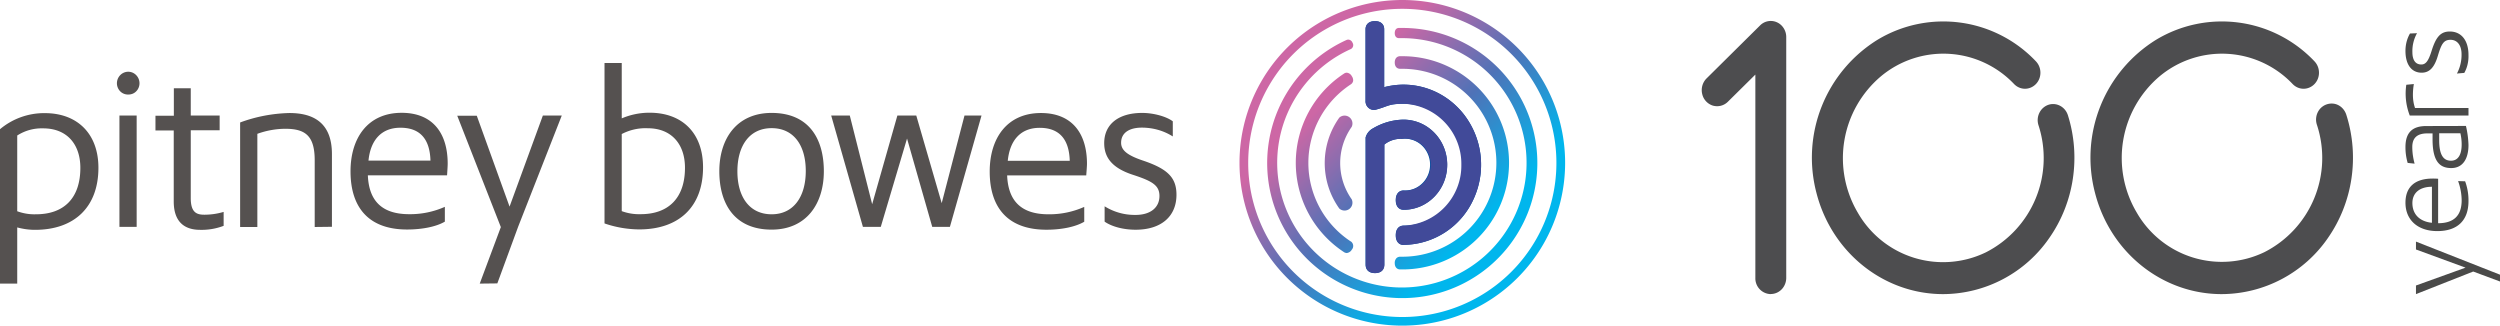 <svg xmlns="http://www.w3.org/2000/svg" width="238" height="31"><defs><linearGradient id="a" x1="14.65%" x2="85.35%" y1="14.65%" y2="85.36%"><stop offset="20%" stop-color="#CD67A5"/><stop offset="50%" stop-color="#4F72B7"/><stop offset="80%" stop-color="#00B6ED"/></linearGradient></defs><g fill="none"><path fill="url(#a)" d="M133.5 0a15.5 15.5 0 100 31 15.5 15.5 0 000-31zm0 30.18a14.67 14.67 0 110-29.34 14.67 14.67 0 010 29.34zm-5.14-26.41a.43.43 0 00-.18.04 12.86 12.86 0 105.32-1.15h-.32c-.25 0-.4.19-.4.49s.15.48.4.48h.32a11.87 11.87 0 11-4.9 1.04.42.42 0 00.16-.6.46.46 0 00-.4-.3zm-.15 3.15c-.1 0-.2.04-.28.1a10.16 10.16 0 000 16.97c.08.06.18.09.28.1.2-.03.38-.14.48-.32a.53.53 0 00-.08-.78h-.01a8.94 8.94 0 010-14.96.5.5 0 00.22-.34.68.68 0 00-.13-.44.61.61 0 00-.48-.33zm5.08 17.52a.5.5 0 00-.35.14.66.66 0 00-.16.47c0 .37.2.6.52.6h.21a10.15 10.15 0 000-20.3h-.21c-.32 0-.52.23-.52.6 0 .38.2.6.52.6h.21a8.94 8.94 0 010 17.89h-.22zM127.5 11.2a.75.75 0 011.18.88 5.97 5.97 0 000 6.89.75.75 0 01-1.18.88 7.44 7.44 0 010-8.65z"/><path fill="#004F9F" d="M133.63 19.97c-.48 0-.76-.35-.76-.92 0-.56.28-.92.76-.92.9.05 1.75-.43 2.2-1.24.45-.81.41-1.82-.1-2.6a2.37 2.37 0 00-2.27-1.07c-.6-.03-1.2.16-1.68.54v11.42c0 .55-.37.82-.89.82s-.89-.27-.89-.82V13.92v-.83c.11-.39.37-.7.72-.88.88-.52 1.87-.8 2.88-.82 2.3 0 4.16 1.91 4.17 4.28 0 2.37-1.85 4.3-4.15 4.3zm0 3.35c-.48 0-.76-.36-.76-.92 0-.57.28-.92.76-.92 3.1 0 5.63-2.59 5.63-5.8 0-3.2-2.5-5.8-5.62-5.8-1.46 0-1.45.23-2.59.54a.77.77 0 01-.73-.12.83.83 0 01-.32-.7V2.79c0-.48.34-.78.9-.78.54 0 .88.3.88.78V8.3c2.77-.73 5.7.25 7.52 2.52a7.81 7.81 0 011 8.1 7.39 7.39 0 01-6.67 4.39z"/><path fill="#4D4D4F" d="M184.99 28c-5.65 0-10.6-3.95-12.06-9.62a13.2 13.2 0 015.82-14.6 12.13 12.13 0 0115.07 2.06c.57.6.57 1.57 0 2.16-.58.6-1.5.6-2.08 0a9.28 9.28 0 00-12.67-.74 10.2 10.2 0 00-2.2 13 9.35 9.35 0 0012.17 3.77 10.07 10.07 0 005.02-12.12c-.25-.8.17-1.66.94-1.93.77-.26 1.6.18 1.86.98 1.25 3.96.6 8.3-1.75 11.67A12.34 12.34 0 01185 28zm26.52 0c-5.65 0-10.6-3.95-12.06-9.62a13.2 13.2 0 015.82-14.6 12.13 12.13 0 0115.07 2.06c.57.6.57 1.57 0 2.16-.58.6-1.5.6-2.08 0a9.27 9.27 0 00-12.66-.74 10.18 10.18 0 00-2.18 12.98 9.34 9.34 0 0012.14 3.77 10.06 10.06 0 005.02-12.1 1.58 1.58 0 01.27-1.53c.36-.42.9-.6 1.43-.49.52.12.94.53 1.1 1.07 1.25 3.96.6 8.3-1.75 11.68A12.34 12.34 0 01211.5 28zm-42.93 0a1.5 1.5 0 01-1.47-1.53V7.1l-2.63 2.6c-.38.37-.92.5-1.43.35a1.5 1.5 0 01-1-1.1c-.13-.53.03-1.09.4-1.47l5.11-5.06a1.43 1.43 0 011.6-.3c.54.24.89.8.89 1.4v22.94c0 .4-.16.8-.43 1.08-.28.29-.65.45-1.04.45V28z"/><path fill="#4A4A49" d="M238 26.8l-2.55-.95L230 28v-.82l4.72-1.7-4.72-1.73V23l8 3.15zM234.68 17.26c.22.6.33 1.24.32 1.88 0 1.84-1.04 2.86-2.97 2.86-1.85 0-3.03-1.05-3.03-2.7 0-1.5.9-2.3 2.59-2.3.1 0 .35 0 .52.02v4.23c1.5 0 2.24-.73 2.24-2.18a5.45 5.45 0 00-.34-1.83l.67.02zm-3.16.52c-1.16 0-1.86.58-1.86 1.55 0 1.06.68 1.76 1.86 1.88v-3.43zm3.24-5.78c.14.59.22 1.19.24 1.8 0 1.36-.57 2.2-1.64 2.2-1.12 0-1.78-.66-1.78-2.73v-.57h-.5c-.96 0-1.43.42-1.43 1.3 0 .53.08 1.06.22 1.58l-.66-.07A5.3 5.3 0 01229 14c0-1.36.64-2 1.97-2l3.8-.01zm-2.55.7v.65c0 1.41.41 1.95 1.12 1.95.7 0 1.02-.6 1.02-1.55 0-.35-.04-.7-.12-1.06h-2.02zM235 11h-5.59a5.76 5.76 0 01-.33-2.93l.72-.07c-.06.34-.09.68-.09 1.03 0 .42.06.84.2 1.25H235V11zm-1.1-4c.3-.56.45-1.2.44-1.84 0-.85-.41-1.37-1.05-1.37-.64 0-.86.37-1.2 1.5-.33 1.13-.8 1.63-1.55 1.63-.96 0-1.54-.77-1.54-2.07 0-.59.14-1.16.43-1.66l.67-.03c-.3.54-.46 1.17-.44 1.8 0 .73.27 1.18.85 1.18.43 0 .68-.35.97-1.27.42-1.36.87-1.87 1.74-1.87 1.1 0 1.78.85 1.78 2.23.02.6-.11 1.2-.4 1.71l-.7.06z"/><path fill="#414A99" d="M133.64 19.97c-.47 0-.75-.35-.75-.92 0-.56.28-.91.75-.91.92.06 1.79-.41 2.25-1.24.46-.82.42-1.84-.1-2.62a2.37 2.37 0 00-2.32-1.06c-.6-.03-1.2.16-1.67.54v11.42c0 .55-.37.82-.89.82s-.89-.27-.89-.82V13.92v-.83c.11-.39.37-.7.72-.88.88-.52 1.86-.8 2.87-.82 2.3 0 4.16 1.9 4.17 4.28.01 2.37-1.84 4.3-4.14 4.3zm0 3.35c-.47 0-.75-.36-.75-.92 0-.57.28-.92.75-.92a5.72 5.72 0 005.48-5.8 5.72 5.72 0 00-5.48-5.8c-1.46 0-1.45.23-2.59.54a.77.77 0 01-.73-.12.83.83 0 01-.32-.7V2.79c0-.48.34-.78.9-.78.54 0 .87.3.87.78V8.3c2.77-.74 5.7.24 7.53 2.51a7.82 7.82 0 011 8.1 7.37 7.37 0 01-6.66 4.4z"/><path fill="#555150" d="M105.16 21.1c.67.47 1.78.77 2.95.77 2.44 0 3.89-1.27 3.89-3.33 0-1.63-.84-2.45-3.12-3.23-1.51-.5-2.15-.98-2.15-1.72 0-.96.8-1.44 1.97-1.44 1.04 0 2.07.28 2.95.84v-1.44c-.6-.46-1.84-.8-2.91-.8-2.25 0-3.62 1.07-3.62 2.88 0 1.4.8 2.38 2.73 3.01 1.84.6 2.53 1 2.53 2.02 0 1.1-.86 1.8-2.27 1.8a5.4 5.4 0 01-2.95-.82v1.45zm-9.22-5.79c.19-1.93 1.2-3.14 3.04-3.14 1.82 0 2.8 1.03 2.86 3.14h-5.9zm7.27 4.39a8.15 8.15 0 01-3.4.7c-2.54 0-3.83-1.22-3.93-3.7h7.53c.02-.29.07-.87.07-1.1 0-2.99-1.5-4.84-4.38-4.84-3.24 0-4.88 2.41-4.88 5.57 0 3.56 1.84 5.54 5.4 5.54 1.4 0 2.75-.26 3.6-.76V19.7zM90.43 21.6l3.01-10.6h-1.62l-2.17 8.34L87.23 11h-1.8l-2.4 8.44L80.9 11h-1.77l3.02 10.6h1.7l2.5-8.41 2.4 8.41h1.68zm-16.97-1.2c-2.09 0-3.26-1.63-3.26-4.09s1.17-4.11 3.26-4.11 3.25 1.62 3.25 4.08-1.17 4.12-3.25 4.12zm0 1.46c3.31 0 4.97-2.46 4.97-5.56 0-3.1-1.43-5.55-4.97-5.55-3.32 0-4.98 2.45-4.98 5.55 0 3.1 1.44 5.56 4.98 5.56zm-14.27-9.1c.77-.4 1.62-.59 2.48-.55 2.25 0 3.54 1.51 3.54 3.76 0 2.85-1.54 4.42-4.22 4.42a4.78 4.78 0 01-1.8-.29v-7.33zm-1.64 8.51c1.06.37 2.18.56 3.3.57 3.79 0 6.08-2.15 6.08-5.91 0-3.25-1.96-5.2-5.1-5.2-.9 0-1.8.18-2.64.54V6h-1.64v15.28zm-10.2 5.7l1.98-5.39L53.48 11h-1.8l-3.17 8.67-3.12-8.65h-1.86l4.15 10.6L45.67 27l1.67-.02zM35.08 15.29c.19-1.93 1.21-3.13 3.04-3.13 1.82 0 2.8 1.02 2.86 3.13h-5.9zm7.27 4.4a8.1 8.1 0 01-3.4.7c-2.54 0-3.83-1.22-3.93-3.7h7.54c.02-.3.06-.88.06-1.1 0-3-1.5-4.85-4.38-4.85-3.24 0-4.87 2.41-4.87 5.57 0 3.56 1.84 5.54 5.38 5.54 1.42 0 2.77-.26 3.6-.75v-1.42zm-10.75 1.9v-6.92c0-3-1.78-3.91-4.05-3.91-1.6.04-3.19.34-4.69.9v9.95h1.64v-8.87a7.93 7.93 0 012.66-.48c1.9 0 2.8.66 2.8 3v6.35l1.64-.02zM21.3 20.17c-.6.18-1.22.27-1.85.27-.73 0-1.29-.21-1.29-1.58V12.4h2.75V11h-2.75V8.4h-1.61v2.62H14.8v1.4h1.74v6.76c0 1.9.98 2.7 2.51 2.7.77.02 1.52-.11 2.24-.38v-1.32zM12.22 9c.28 0 .55-.1.75-.31.2-.2.31-.48.31-.76 0-.6-.48-1.1-1.07-1.1-.6 0-1.08.5-1.08 1.1 0 .29.12.57.32.77.2.2.48.31.77.3zm.8 2h-1.65v10.6h1.64v-10.6zM1.64 12.9a4.3 4.3 0 012.47-.68c2.26 0 3.54 1.51 3.54 3.76 0 2.85-1.53 4.42-4.23 4.42-.6.02-1.21-.08-1.78-.29V12.9zm0 14.11v-5.36c.55.15 1.12.23 1.7.23 3.72 0 6.03-2.15 6.03-5.91 0-3.22-1.99-5.2-5.1-5.2A6.54 6.54 0 000 12.3V27h1.65z"/></g></svg>